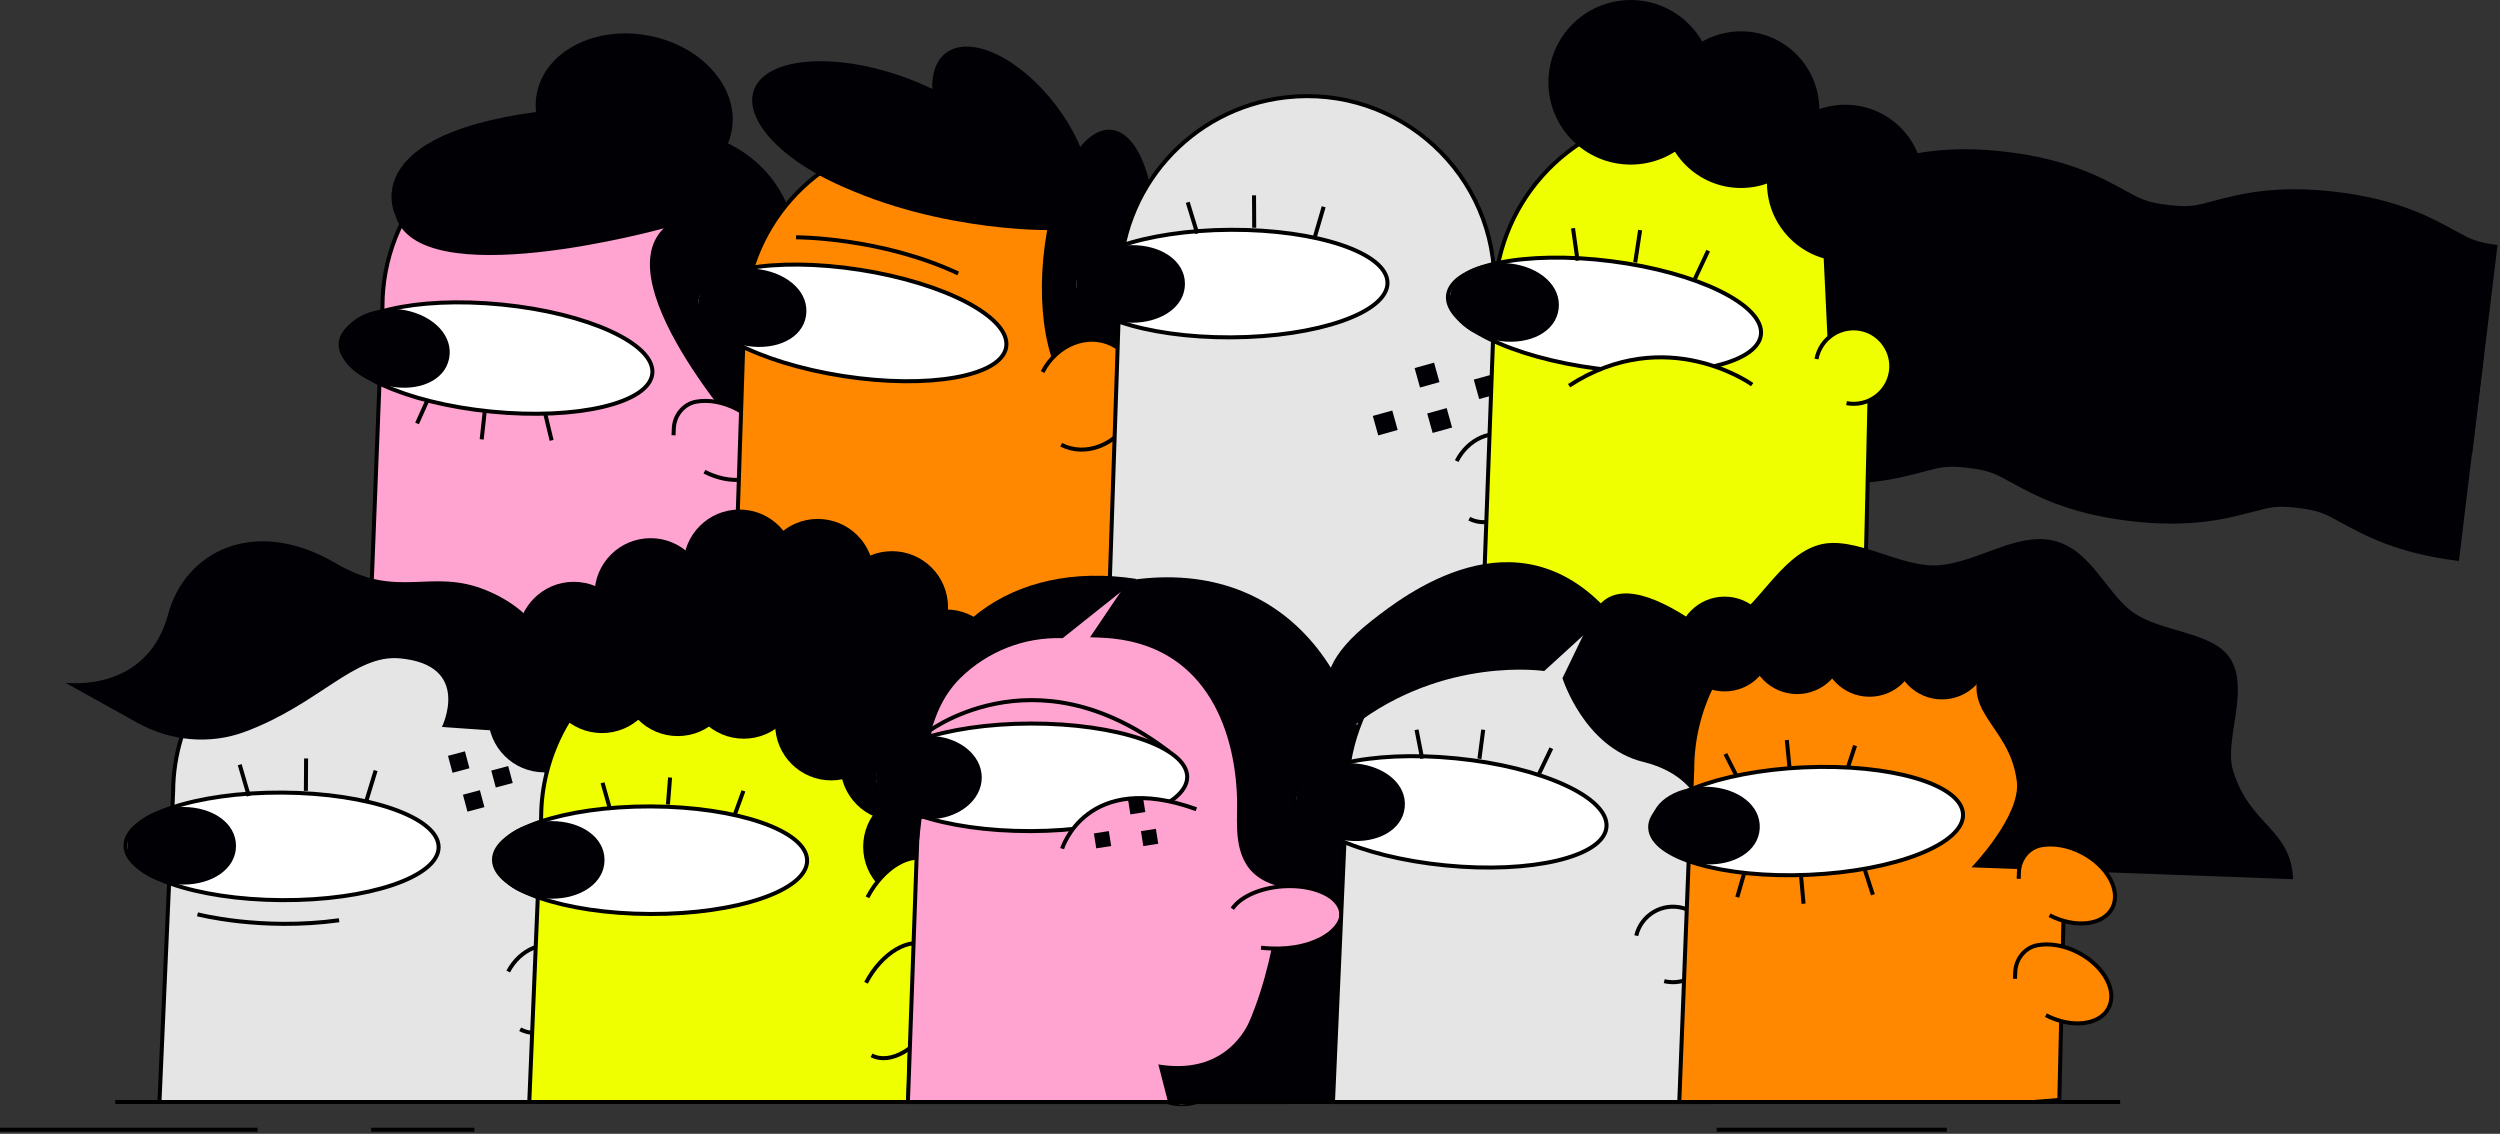 <svg xmlns="http://www.w3.org/2000/svg" width="807" height="366" viewBox="0 0 807 366" fill="none"><rect x="0" y="0" width="807" height="366" fill="#333333" stroke="none"/><g clip-path="url(#clip0_361_1540)"><path d="M241.97 205.6L244.36 101.07C245.71 64.18 213.98 34.71 177.29 38.76C146.65 42.14 123.47 68.03 123.46 98.85L118.93 215.32" fill="#FFA4D0"></path><path d="M241.97 205.6L244.36 101.07C245.71 64.18 213.98 34.71 177.29 38.76C146.65 42.14 123.47 68.03 123.46 98.85L118.93 215.32" stroke="black" stroke-width="1.3" stroke-miterlimit="10"></path><path d="M210.572 120.577C211.519 111.036 189.77 101.066 161.994 98.308C134.218 95.551 110.934 101.049 109.986 110.59C109.039 120.131 130.788 130.101 158.564 132.859C186.34 135.616 209.624 130.117 210.572 120.577Z" fill="white" stroke="black" stroke-width="1.3" stroke-miterlimit="10"></path><path d="M156.5 132.54L155.49 141.83" stroke="black" stroke-width="1.3" stroke-miterlimit="10"></path><path d="M138.07 129.02L134.62 136.69" stroke="black" stroke-width="1.3" stroke-miterlimit="10"></path><path d="M175.99 133.52L178.06 142.16" stroke="black" stroke-width="1.3" stroke-miterlimit="10"></path><path d="M144.96 115.79C143.49 123.07 134.8 126.53 125.55 124.66C116.31 122.79 108.57 117.01 110.05 109.73C111.52 102.45 121.65 98.28 130.89 100.15C140.13 102.02 146.43 108.51 144.96 115.79Z" fill="#000005"></path><path d="M127.52 69.21C127.52 69.21 113.16 40.319 186.3 34.77C186.3 34.77 193.38 42.609 218.69 41.55C218.69 41.55 287.75 45.41 243.21 144.64C243.21 144.64 195.26 92.309 214.23 73.71C214.23 73.71 134.63 95.809 127.53 69.21H127.52Z" fill="#000005"></path><path d="M227.39 152.259C235.67 156.559 244.73 155.529 247.62 149.959C250.52 144.389 246.16 136.379 237.88 132.069C233.33 129.699 228.54 128.949 224.67 129.679C220.56 130.449 217.66 134.159 217.5 138.339L217.42 140.509" fill="#FFA4D0"></path><path d="M227.39 152.259C235.67 156.559 244.73 155.529 247.62 149.959C250.52 144.389 246.16 136.379 237.88 132.069C233.33 129.699 228.54 128.949 224.67 129.679C220.56 130.449 217.66 134.159 217.5 138.339L217.42 140.509" stroke="black" stroke-width="1.3" stroke-miterlimit="10"></path><path d="M236.161 42.316C238.793 28.65 226.849 14.86 209.484 11.516C192.119 8.172 175.909 16.54 173.277 30.207C170.645 43.873 182.589 57.663 199.954 61.007C217.319 64.351 233.53 55.983 236.161 42.316Z" fill="#000005"></path><path d="M360.52 171.05C360.52 171.05 400.62 96.11 373.03 75.38L366.57 90.02L358.09 132.73L360.52 171.05Z" fill="#000005"></path><path d="M236.33 221.36L240.13 104.86C239.95 74.04 262.97 48.01 293.58 44.43C330.24 40.15 362.15 69.42 361.04 106.32L359.3 210.86" fill="#FF8800"></path><path d="M236.33 221.36L240.13 104.86C239.95 74.04 262.97 48.01 293.58 44.43C330.24 40.15 362.15 69.42 361.04 106.32L359.3 210.86" stroke="black" stroke-width="1.3" stroke-miterlimit="10"></path><path d="M324.801 112.002C326.274 102.528 305.11 91.371 277.529 87.081C249.948 82.792 226.395 86.995 224.921 96.468C223.448 105.942 244.612 117.099 272.193 121.389C299.774 125.678 323.327 121.476 324.801 112.002Z" fill="white" stroke="black" stroke-width="1.3" stroke-miterlimit="10"></path><path d="M260.18 101.951C259.04 109.291 250.57 113.141 241.25 111.691C231.93 110.241 224.36 104.031 225.5 96.691C226.64 89.351 236.04 85.511 245.36 86.961C254.68 88.411 261.32 94.611 260.18 101.951Z" fill="#000005"></path><path d="M256.96 76.601C256.96 76.601 284.3 76.541 309.3 88.271" stroke="black" stroke-width="1.3" stroke-miterlimit="10"></path><path d="M325.362 57.789C329.005 47.35 313.597 32.478 290.945 24.573C268.294 16.667 246.978 18.721 243.335 29.16C239.691 39.599 255.1 54.47 277.751 62.376C300.402 70.282 321.719 68.228 325.362 57.789Z" fill="#000005"></path><path d="M347.625 72.434C355.515 66.397 352.439 49.121 340.754 33.848C329.068 18.575 313.198 11.088 305.308 17.126C297.417 23.163 300.493 40.439 312.178 55.712C323.864 70.985 339.734 78.472 347.625 72.434Z" fill="#000005"></path><path d="M372.591 86.788C374.814 62.916 368.596 42.818 358.704 41.897C348.811 40.976 338.989 59.58 336.766 83.452C334.543 107.323 340.761 127.422 350.654 128.343C360.547 129.264 370.368 110.659 372.591 86.788Z" fill="#000005"></path><path d="M338.04 74.26C338.04 74.26 296.97 74.79 262.67 55.52L304.27 47.62L343.26 61.64L338.04 74.26Z" fill="#000005"></path><path d="M336.55 120.09C341.12 111.17 351.22 107.2 359.1 111.24C366.98 115.28 369.67 125.78 365.1 134.71C360.53 143.63 350.43 147.6 342.55 143.56" fill="#FF8800"></path><path d="M336.55 120.09C341.12 111.17 351.22 107.2 359.1 111.24C366.98 115.28 369.67 125.78 365.1 134.71C360.53 143.63 350.43 147.6 342.55 143.56" stroke="black" stroke-width="1.3" stroke-miterlimit="10"></path><path d="M357.54 208.31L361.46 91.81C361.31 60.99 384.36 34.98 414.98 31.44C451.65 27.2 483.53 56.5 482.38 93.4L480.16 271.49" fill="#E5E5E5"></path><path d="M357.54 208.31L361.46 91.81C361.31 60.99 384.36 34.98 414.98 31.44C451.65 27.2 483.53 56.5 482.38 93.4L480.16 271.49" stroke="black" stroke-width="1.3" stroke-miterlimit="10"></path><path d="M470.22 148.83C473.93 141.6 481.75 138.22 487.7 141.27C493.64 144.32 495.46 152.65 491.75 159.88C488.04 167.11 480.22 170.49 474.27 167.44" fill="#E5E5E5"></path><path d="M470.22 148.83C473.93 141.6 481.75 138.22 487.7 141.27C493.64 144.32 495.46 152.65 491.75 159.88C488.04 167.11 480.22 170.49 474.27 167.44" stroke="black" stroke-width="1.3" stroke-miterlimit="10"></path><path d="M397.427 108.897C425.339 108.761 447.929 100.878 447.882 91.291C447.835 81.703 425.17 74.041 397.258 74.178C369.345 74.314 346.756 82.197 346.803 91.785C346.85 101.372 369.515 109.034 397.427 108.897Z" fill="white" stroke="black" stroke-width="1.3" stroke-miterlimit="10"></path><path d="M382.5 91.57C382.54 99 374.93 104.13 365.5 104.18C356.07 104.23 347.45 99.16 347.41 91.73C347.37 84.3 355.91 79.18 365.34 79.13C374.77 79.08 382.46 84.14 382.5 91.57Z" fill="#000005"></path><path d="M404.8 63.06L404.86 73.52" stroke="black" stroke-width="1.3" stroke-miterlimit="10"></path><path d="M427.28 66.74L424.33 76.84" stroke="black" stroke-width="1.3" stroke-miterlimit="10"></path><path d="M383.4 65.301L386.48 75.371" stroke="black" stroke-width="1.3" stroke-miterlimit="10"></path><path d="M477.477 128.817L483.759 127.069L482.011 120.788L475.729 122.536L477.477 128.817Z" fill="#000005"></path><path d="M462.452 139.754L468.734 138.006L466.986 131.725L460.705 133.472L462.452 139.754Z" fill="#000005"></path><path d="M458.379 125.093L464.66 123.345L462.912 117.063L456.631 118.811L458.379 125.093Z" fill="#000005"></path><path d="M444.891 140.545L451.172 138.797L449.424 132.516L443.143 134.263L444.891 140.545Z" fill="#000005"></path><path d="M176.78 258.32L176.61 264.55L176.59 265.09L175.89 290V290.38L175.47 305.15L174.75 330.44L174.67 333.25L174.04 355.73H51.47L54.58 285.13V285.03L55.66 260.71V260.61L55.89 255.46C55.92 249.48 56.83 243.69 58.5 238.21C65.39 215.48 85.33 198.24 110.03 195.65H110.04C113.31 195.31 116.54 195.23 119.71 195.4C134.58 196.19 148.11 202.43 158.27 212.21C160.12 213.98 161.86 215.88 163.47 217.89C167.97 223.47 171.5 229.86 173.79 236.82C175.1 240.8 176.02 244.96 176.48 249.27V249.3C176.8 252.24 176.9 255.26 176.77 258.32H176.78Z" fill="#E5E5E5" stroke="black" stroke-width="1.3" stroke-miterlimit="10"></path><path d="M164.05 313.61C167.83 306.42 175.7 303.12 181.61 306.24C187.52 309.35 189.25 317.7 185.46 324.89C181.68 332.08 173.81 335.38 167.9 332.26" fill="#E5E5E5"></path><path d="M164.05 313.61C167.83 306.42 175.7 303.12 181.61 306.24C187.52 309.35 189.25 317.7 185.46 324.89C181.68 332.08 173.81 335.38 167.9 332.26" stroke="black" stroke-width="1.3" stroke-miterlimit="10"></path><path d="M141.583 273.49C141.637 263.902 119.053 256.004 91.141 255.848C63.229 255.692 40.559 263.338 40.505 272.925C40.451 282.513 63.035 290.412 90.947 290.567C118.859 290.723 141.53 283.077 141.583 273.49Z" fill="white" stroke="black" stroke-width="1.3" stroke-miterlimit="10"></path><path d="M76.18 273.11C76.14 280.54 68.44 285.59 59.01 285.54C49.58 285.49 41.06 280.37 41.1 272.94C41.14 265.51 49.77 260.44 59.2 260.49C68.63 260.54 76.22 265.68 76.18 273.11Z" fill="#000005"></path><path d="M98.81 244.83L98.74 255.29" stroke="black" stroke-width="1.3" stroke-miterlimit="10"></path><path d="M121.25 248.74L118.17 258.82" stroke="black" stroke-width="1.3" stroke-miterlimit="10"></path><path d="M77.38 246.84L80.33 256.95" stroke="black" stroke-width="1.3" stroke-miterlimit="10"></path><path d="M150.897 262.004L156.366 260.544L154.906 255.076L149.437 256.536L150.897 262.004Z" fill="#000005"></path><path d="M160.042 254.208L165.51 252.748L164.05 247.28L158.581 248.74L160.042 254.208Z" fill="#000005"></path><path d="M146.071 249.453L151.54 247.993L150.08 242.525L144.611 243.985L146.071 249.453Z" fill="#000005"></path><path d="M63.75 295.14C63.75 295.14 84.32 300.52 109.46 297.06L63.75 295.14Z" fill="#E5E5E5"></path><path d="M63.75 295.14C63.75 295.14 84.32 300.52 109.46 297.06" stroke="black" stroke-width="1.3" stroke-miterlimit="10"></path><path d="M184.71 323.08C185.48 323.64 186.23 324.28 186.95 325.01C191.25 329.36 192.65 334.94 190.08 337.49C187.5 340.04 181.93 338.58 177.63 334.24C173.33 329.89 171.93 324.31 174.5 321.76" stroke="black" stroke-width="1.3" stroke-miterlimit="10"></path><path d="M44.45 233.36L21.08 220.38C21.08 220.38 47.36 224.04 54.28 198.27C59.7 178.07 82.12 166.36 108.48 181.88C128.57 193.71 138.99 183.17 156.96 190.54C177.15 198.83 184.23 216.91 175.44 236.94L142.65 234.67C142.65 234.67 152.55 214.61 128.97 212.51C114.34 211.21 102.93 227.4 78.98 236.25C67.65 240.44 55.02 239.23 44.46 233.36H44.45Z" fill="#000005"></path><path d="M793.74 181.08L801.92 113.63C795.12 112.81 793.23 111.77 788.2 109.01C780.44 104.75 769.81 98.93 750.01 96.52C730.2 94.12 718.49 97.24 709.93 99.51C704.38 100.99 702.3 101.54 695.5 100.71C688.7 99.89 686.82 98.85 681.79 96.09C674.03 91.83 663.39 86 643.59 83.6C623.79 81.2 612.07 84.31 603.52 86.59C597.98 88.07 595.9 88.62 589.1 87.79L580.91 155.24C600.7 157.64 612.43 154.53 620.98 152.25C626.52 150.78 628.59 150.22 635.4 151.05C642.2 151.87 644.08 152.91 649.11 155.67C656.87 159.93 667.51 165.76 687.31 168.16C707.11 170.57 718.82 167.45 727.38 165.17C732.93 163.69 735.01 163.15 741.81 163.97C748.61 164.79 750.49 165.83 755.53 168.59C763.29 172.85 773.93 178.68 793.73 181.08H793.74Z" fill="#000005"></path><path d="M798.01 146.52L806.2 79.07C799.4 78.25 797.51 77.21 792.48 74.45C784.72 70.19 774.08 64.36 754.28 61.96C734.48 59.56 722.76 62.67 714.2 64.95C708.66 66.43 706.58 66.98 699.77 66.15C692.97 65.32 691.09 64.29 686.06 61.53C678.3 57.27 667.67 51.44 647.87 49.04C628.07 46.64 616.35 49.76 607.8 52.03C602.26 53.51 600.19 54.06 593.38 53.23L585.19 120.68C604.98 123.08 616.71 119.97 625.26 117.69C630.8 116.22 632.87 115.67 639.68 116.49C646.48 117.31 648.36 118.35 653.39 121.11C661.15 125.37 671.78 131.2 691.58 133.6C711.39 136 723.1 132.88 731.66 130.61C737.21 129.13 739.28 128.59 746.09 129.41C752.89 130.23 754.77 131.27 759.81 134.03C767.57 138.29 778.21 144.12 798.01 146.52Z" fill="#000005"></path><path d="M478.08 214.68L482.41 97.37C482.36 66.33 505.66 40.22 536.5 36.75C573.44 32.6 605.45 62.22 604.17 99.37L600.72 248.5" fill="#F0FF00"></path><path d="M478.08 214.68L482.41 97.37C482.36 66.33 505.66 40.22 536.5 36.75C573.44 32.6 605.45 62.22 604.17 99.37L600.72 248.5" stroke="black" stroke-width="1.3" stroke-miterlimit="10"></path><path d="M568.419 108.1C569.641 98.524 548.025 87.877 520.14 84.32C492.255 80.763 468.659 85.642 467.437 95.218C466.216 104.794 487.831 115.441 515.716 118.999C543.601 122.556 567.197 117.677 568.419 108.1Z" fill="white" stroke="black" stroke-width="1.3" stroke-miterlimit="10"></path><path d="M503.12 99.78C502.17 107.2 493.79 111.32 484.37 110.11C474.95 108.91 467.13 102.82 468.07 95.4C469.02 87.98 478.33 83.89 487.75 85.09C497.17 86.29 504.06 92.35 503.12 99.78Z" fill="#000005"></path><path d="M529.43 74.28L527.84 84.72" stroke="black" stroke-width="1.3" stroke-miterlimit="10"></path><path d="M551.39 80.93L546.83 90.62" stroke="black" stroke-width="1.3" stroke-miterlimit="10"></path><path d="M507.77 73.67L509.24 84.13" stroke="black" stroke-width="1.3" stroke-miterlimit="10"></path><path d="M561.99 60.68C575.952 60.68 587.27 49.362 587.27 35.4C587.27 21.438 575.952 10.12 561.99 10.12C548.028 10.12 536.71 21.438 536.71 35.4C536.71 49.362 548.028 60.68 561.99 60.68Z" fill="#000005"></path><path d="M595.66 84.37C609.622 84.37 620.94 73.051 620.94 59.09C620.94 45.128 609.622 33.81 595.66 33.81C581.698 33.81 570.38 45.128 570.38 59.09C570.38 73.051 581.698 84.37 595.66 84.37Z" fill="#000005"></path><path d="M526.39 53.13C541.059 53.13 552.95 41.238 552.95 26.57C552.95 11.901 541.059 0.01 526.39 0.01C511.721 0.01 499.83 11.901 499.83 26.57C499.83 41.238 511.721 53.13 526.39 53.13Z" fill="#000005"></path><path d="M588.16 72.48L590.26 116.229L607.06 116.309L605.43 82.389L588.16 72.48Z" fill="#000005"></path><path d="M586.36 115.9C587.65 109.13 594.29 104.75 601.07 106.3C607.19 107.7 611.32 113.77 610.38 119.98C609.34 126.85 602.82 131.43 596.06 130.14" fill="#F0FF00"></path><path d="M586.36 115.9C587.65 109.13 594.29 104.75 601.07 106.3C607.19 107.7 611.32 113.77 610.38 119.98C609.34 126.85 602.82 131.43 596.06 130.14" stroke="black" stroke-width="1.3" stroke-miterlimit="10"></path><path d="M565.6 124.15C565.6 124.15 537.84 104.1 506.5 124.5L565.6 124.15Z" fill="#F0FF00"></path><path d="M565.6 124.15C565.6 124.15 537.84 104.1 506.5 124.5" stroke="black" stroke-width="1.3" stroke-miterlimit="10"></path><path d="M301.83 320.679C311.826 320.679 319.93 312.576 319.93 302.579C319.93 292.583 311.826 284.479 301.83 284.479C291.834 284.479 283.73 292.583 283.73 302.579C283.73 312.576 291.834 320.679 301.83 320.679Z" fill="#000005"></path><path d="M317.33 303.179C327.326 303.179 335.43 295.076 335.43 285.079C335.43 275.083 327.326 266.979 317.33 266.979C307.334 266.979 299.23 275.083 299.23 285.079C299.23 295.076 307.334 303.179 317.33 303.179Z" fill="#000005"></path><path d="M323.26 280.72C333.256 280.72 341.36 272.616 341.36 262.62C341.36 252.623 333.256 244.52 323.26 244.52C313.264 244.52 305.16 252.623 305.16 262.62C305.16 272.616 313.264 280.72 323.26 280.72Z" fill="#000005"></path><path d="M175.7 249.319C185.696 249.319 193.8 241.215 193.8 231.219C193.8 221.223 185.696 213.119 175.7 213.119C165.704 213.119 157.6 221.223 157.6 231.219C157.6 241.215 165.704 249.319 175.7 249.319Z" fill="#000005"></path><path d="M295.6 263.909V264.039C295.6 264.829 295.58 265.649 295.55 266.439L295.42 271.679L295.28 276.899L295.06 285.789L294.91 291.339L294.58 304.519L294.42 310.529L294.21 318.999L293.73 337.619L293.71 338.319L293.27 355.729H170.85L171.78 333.379L172.93 305.739L173.6 289.709V289.619H173.61L174.62 265.279V265.189L174.68 263.879C174.69 258.859 175.32 253.979 176.5 249.299C176.5 249.289 176.5 249.279 176.51 249.269C177.97 243.439 180.29 237.919 183.33 232.889C185.42 229.419 187.85 226.179 190.57 223.209C190.85 222.889 191.14 222.579 191.45 222.269C194.47 219.099 197.85 216.239 201.53 213.779C201.57 213.749 201.61 213.719 201.66 213.689C203.49 212.469 205.4 211.349 207.37 210.339C207.69 210.169 208.02 209.999 208.34 209.829H208.35C208.83 209.589 209.32 209.369 209.8 209.129C210.74 208.709 211.67 208.289 212.63 207.919H212.64C215.8 206.649 219.09 205.639 222.5 204.919H222.51C224.36 204.519 226.23 204.209 228.14 203.989H228.15C228.32 203.969 228.5 203.949 228.68 203.929C230.14 203.779 231.6 203.669 233.04 203.619H233.17C233.87 203.589 234.55 203.579 235.24 203.579C235.81 203.579 236.36 203.589 236.93 203.609C238.65 203.649 240.35 203.769 242.03 203.959C243.29 204.099 244.55 204.279 245.79 204.509C247.4 204.789 248.96 205.149 250.52 205.549H250.53C253.7 206.389 256.76 207.469 259.71 208.779C260.32 209.049 260.92 209.339 261.52 209.619C265.22 211.419 268.7 213.579 271.94 216.069C271.95 216.069 271.95 216.079 271.95 216.079C272.81 216.739 273.64 217.409 274.46 218.109C275.51 219.009 276.53 219.939 277.51 220.909C278.02 221.389 278.5 221.899 278.97 222.409C279.56 223.019 280.12 223.629 280.68 224.269C282.11 225.909 283.47 227.629 284.73 229.429C285.29 230.229 285.83 231.039 286.34 231.849C287.85 234.209 289.18 236.699 290.34 239.279C290.41 239.429 290.48 239.579 290.54 239.739C290.75 240.199 290.94 240.669 291.15 241.139C291.49 241.989 291.83 242.859 292.14 243.739C293.46 247.449 294.43 251.319 295.01 255.329C295.36 257.759 295.58 260.259 295.62 262.789C295.64 263.159 295.64 263.539 295.64 263.909H295.6Z" fill="#F0FF00" stroke="black" stroke-width="1.3" stroke-miterlimit="10"></path><path d="M260.538 277.832C260.568 268.244 237.965 260.401 210.053 260.313C182.141 260.225 159.489 267.926 159.459 277.514C159.428 287.102 182.031 294.945 209.944 295.033C237.856 295.12 260.508 287.419 260.538 277.832Z" fill="white" stroke="black" stroke-width="1.3" stroke-miterlimit="10"></path><path d="M195.14 277.63C195.12 285.06 187.45 290.13 178.02 290.1C168.59 290.07 160.03 284.95 160.05 277.52C160.07 270.09 168.67 265.02 178.1 265.05C187.53 265.08 195.16 270.2 195.14 277.63Z" fill="#000005"></path><path d="M216.3 250.979L215.61 259.679" stroke="black" stroke-width="1.3" stroke-miterlimit="10"></path><path d="M239.98 255.289L237.09 263.239" stroke="black" stroke-width="1.3" stroke-miterlimit="10"></path><path d="M194.5 252.689L196.97 261.369" stroke="black" stroke-width="1.3" stroke-miterlimit="10"></path><path d="M218.79 237.609C228.786 237.609 236.89 229.506 236.89 219.509C236.89 209.513 228.786 201.409 218.79 201.409C208.794 201.409 200.69 209.513 200.69 219.509C200.69 229.506 208.794 237.609 218.79 237.609Z" fill="#000005"></path><path d="M194.32 236.639C204.316 236.639 212.42 228.536 212.42 218.539C212.42 208.543 204.316 200.439 194.32 200.439C184.324 200.439 176.22 208.543 176.22 218.539C176.22 228.536 184.324 236.639 194.32 236.639Z" fill="#000005"></path><path d="M240.08 238.449C250.076 238.449 258.18 230.345 258.18 220.349C258.18 210.353 250.076 202.249 240.08 202.249C230.084 202.249 221.98 210.353 221.98 220.349C221.98 230.345 230.084 238.449 240.08 238.449Z" fill="#000005"></path><path d="M268.32 251.91C278.316 251.91 286.42 243.806 286.42 233.81C286.42 223.814 278.316 215.71 268.32 215.71C258.324 215.71 250.22 223.814 250.22 233.81C250.22 243.806 258.324 251.91 268.32 251.91Z" fill="#000005"></path><path d="M289.36 265.019C299.356 265.019 307.46 256.916 307.46 246.919C307.46 236.923 299.356 228.819 289.36 228.819C279.364 228.819 271.26 236.923 271.26 246.919C271.26 256.916 279.364 265.019 289.36 265.019Z" fill="#000005"></path><path d="M185.21 224.01C195.206 224.01 203.31 215.906 203.31 205.91C203.31 195.913 195.206 187.81 185.21 187.81C175.214 187.81 167.11 195.913 167.11 205.91C167.11 215.906 175.214 224.01 185.21 224.01Z" fill="#000005"></path><path d="M210.01 209.92C220.006 209.92 228.11 201.816 228.11 191.82C228.11 181.823 220.006 173.72 210.01 173.72C200.014 173.72 191.91 181.823 191.91 191.82C191.91 201.816 200.014 209.92 210.01 209.92Z" fill="#000005"></path><path d="M248.62 212.569C258.616 212.569 266.72 204.465 266.72 194.469C266.72 184.473 258.616 176.369 248.62 176.369C238.624 176.369 230.52 184.473 230.52 194.469C230.52 204.465 238.624 212.569 248.62 212.569Z" fill="#000005"></path><path d="M278.8 222.41C288.796 222.41 296.9 214.306 296.9 204.31C296.9 194.314 288.796 186.21 278.8 186.21C268.804 186.21 260.7 194.314 260.7 204.31C260.7 214.306 268.804 222.41 278.8 222.41Z" fill="#000005"></path><path d="M298.57 244.92C308.566 244.92 316.67 236.816 316.67 226.82C316.67 216.823 308.566 208.72 298.57 208.72C288.574 208.72 280.47 216.823 280.47 226.82C280.47 236.816 288.574 244.92 298.57 244.92Z" fill="#000005"></path><path d="M300.43 272.38C310.426 272.38 318.53 264.276 318.53 254.28C318.53 244.283 310.426 236.18 300.43 236.18C290.434 236.18 282.33 244.283 282.33 254.28C282.33 264.276 290.434 272.38 300.43 272.38Z" fill="#000005"></path><path d="M260.24 233.479C270.236 233.479 278.34 225.376 278.34 215.379C278.34 205.383 270.236 197.279 260.24 197.279C250.244 197.279 242.14 205.383 242.14 215.379C242.14 225.376 250.244 233.479 260.24 233.479Z" fill="#000005"></path><path d="M223.93 221.189C233.926 221.189 242.03 213.086 242.03 203.089C242.03 193.093 233.926 184.989 223.93 184.989C213.934 184.989 205.83 193.093 205.83 203.089C205.83 213.086 213.934 221.189 223.93 221.189Z" fill="#000005"></path><path d="M296.73 291.429C306.726 291.429 314.83 283.326 314.83 273.329C314.83 263.333 306.726 255.229 296.73 255.229C286.734 255.229 278.63 263.333 278.63 273.329C278.63 283.326 286.734 291.429 296.73 291.429Z" fill="#000005"></path><path d="M315.2 282.41C325.196 282.41 333.3 274.306 333.3 264.31C333.3 254.314 325.196 246.21 315.2 246.21C305.204 246.21 297.1 254.314 297.1 264.31C297.1 274.306 305.204 282.41 315.2 282.41Z" fill="#000005"></path><path d="M316.17 258.09C326.166 258.09 334.27 249.986 334.27 239.99C334.27 229.993 326.166 221.89 316.17 221.89C306.174 221.89 298.07 229.993 298.07 239.99C298.07 249.986 306.174 258.09 316.17 258.09Z" fill="#000005"></path><path d="M305.31 232.929C315.306 232.929 323.41 224.826 323.41 214.829C323.41 204.833 315.306 196.729 305.31 196.729C295.314 196.729 287.21 204.833 287.21 214.829C287.21 224.826 295.314 232.929 305.31 232.929Z" fill="#000005"></path><path d="M287.93 214.12C297.926 214.12 306.03 206.016 306.03 196.02C306.03 186.024 297.926 177.92 287.93 177.92C277.934 177.92 269.83 186.024 269.83 196.02C269.83 206.016 277.934 214.12 287.93 214.12Z" fill="#000005"></path><path d="M263.97 203.71C273.966 203.71 282.07 195.606 282.07 185.61C282.07 175.613 273.966 167.51 263.97 167.51C253.974 167.51 245.87 175.613 245.87 185.61C245.87 195.606 253.974 203.71 263.97 203.71Z" fill="#000005"></path><path d="M238.69 200.679C248.686 200.679 256.79 192.576 256.79 182.579C256.79 172.583 248.686 164.479 238.69 164.479C228.694 164.479 220.59 172.583 220.59 182.579C220.59 192.576 228.694 200.679 238.69 200.679Z" fill="#000005"></path><path d="M280.01 289.649C285.12 279.899 294.19 274.579 300.28 277.769C306.37 280.959 307.16 291.449 302.06 301.199C296.95 310.949 287.88 316.269 281.79 313.079" fill="#F0FF00"></path><path d="M280.01 289.649C285.12 279.899 294.19 274.579 300.28 277.769C306.37 280.959 307.16 291.449 302.06 301.199C296.95 310.949 287.88 316.269 281.79 313.079" stroke="black" stroke-width="1.3" stroke-miterlimit="10"></path><path d="M279.55 317.23C284.66 307.48 293.73 302.16 299.82 305.35C305.91 308.54 306.7 319.03 301.6 328.78C296.49 338.53 287.42 343.85 281.33 340.66" fill="#F0FF00"></path><path d="M279.55 317.23C284.66 307.48 293.73 302.16 299.82 305.35C305.91 308.54 306.7 319.03 301.6 328.78C296.49 338.53 287.42 343.85 281.33 340.66" stroke="black" stroke-width="1.3" stroke-miterlimit="10"></path><path d="M417.72 253.01L417.06 286.06L416.67 305.95L415.69 355.74H386.27C381.2 357.29 377.04 355.78 377.04 355.78V355.74H293.07L293.7 338.34L293.72 337.63L294.39 319.09L294.7 310.33L294.9 304.49L295.37 291.39L295.57 285.61L295.81 278.83V278.8L295.88 276.86L296.06 271.85L296.33 264.17L296.35 263.61L296.37 263.07L296.65 255.23L296.79 251.15C296.78 249.03 296.89 246.93 297.1 244.86C297.32 242.66 297.67 240.5 298.12 238.36V238.32C298.12 238.32 298.13 238.28 298.13 238.25V238.23C298.13 238.23 298.14 238.2 298.14 238.19C298.19 237.99 298.23 237.8 298.28 237.59C298.31 237.43 298.35 237.28 298.38 237.12C298.4 237.07 298.41 237.01 298.42 236.96C298.48 236.73 298.53 236.51 298.59 236.27C298.92 234.96 299.29 233.66 299.71 232.38C299.73 232.3 299.76 232.21 299.79 232.13C299.79 232.11 299.8 232.1 299.81 232.08C301.81 225.98 304.76 220.29 308.51 215.2C309.06 214.45 309.62 213.71 310.21 212.99C312.98 209.57 316.11 206.44 319.56 203.71C328.18 196.82 338.75 192.22 350.43 190.9C353.04 190.16 355.61 189.66 358.15 189.37C358.66 189.3 359.15 189.25 359.65 189.22C360.79 189.12 361.93 189.06 363.05 189.06C363.22 189.05 363.38 189.05 363.56 189.05C363.8 189.05 364.06 189.05 364.3 189.06C390.47 189.47 411.53 212.16 416.57 238.74C417.47 243.41 417.86 248.2 417.7 253L417.72 253.01Z" fill="#FFA4D0" stroke="black" stroke-width="1.3" stroke-miterlimit="10"></path><path d="M298.24 237.12C298.24 237.12 333.32 208.72 377.4 242.69L298.24 237.12Z" fill="#FFA4D0"></path><path d="M298.24 237.12C298.24 237.12 333.32 208.72 377.4 242.69" stroke="black" stroke-width="1.3" stroke-miterlimit="10"></path><path d="M332.738 268.28C360.65 268.202 383.256 260.366 383.229 250.779C383.202 241.191 360.553 233.482 332.641 233.56C304.729 233.638 282.123 241.473 282.15 251.061C282.176 260.649 304.825 268.358 332.738 268.28Z" fill="white" stroke="black" stroke-width="1.3" stroke-miterlimit="10"></path><path d="M299.867 264.452C309.3 264.425 316.93 258.382 316.91 250.954C316.889 243.526 309.225 237.526 299.792 237.552C290.359 237.578 282.729 243.621 282.75 251.05C282.77 258.478 290.434 264.478 299.867 264.452Z" fill="#000005"></path><path d="M442.66 270.661C442.66 270.771 442.65 270.871 442.64 270.951C442.61 271.811 442.57 271.161 442.52 270.981C442.5 270.921 442.48 270.901 442.46 270.991C442.44 271.071 442.42 271.271 442.39 271.661C442.33 272.511 442.26 273.521 442.18 274.701C441.27 288.581 439.28 324.491 440.74 355.721H387.16C387.3 355.571 387.44 355.421 387.56 355.271C394.32 347.771 399.29 339.161 402.94 330.611C403.7 328.861 404.38 327.121 405.03 325.401C405.03 325.391 405.04 325.381 405.04 325.371C407.56 318.561 409.29 311.971 410.5 306.191C412.76 295.211 413.09 287.161 413.12 286.211V286.121C400.44 283.131 399.28 273.091 399.28 264.881C399.28 262.931 399.35 261.091 399.34 259.471C399.28 248.901 397.14 235.921 390.65 225.371C384.6 215.541 374.8 207.831 359.41 206.141C358.83 206.071 358.24 206.011 357.64 205.971C356.78 205.901 355.9 205.851 355.01 205.821L351.86 205.711L357.95 196.681L359.6 194.241L361.64 191.221L363.09 189.071L363.12 189.021L366.89 187.041L367.04 186.961C370.41 186.551 373.68 186.351 376.83 186.351C400.83 186.351 418.59 197.861 429.6 215.551C433 221.041 435.77 227.121 437.86 233.631C438.02 234.141 438.18 234.641 438.33 235.161C439.3 238.371 440.11 241.681 440.76 245.071C440.88 245.731 441 246.381 441.12 247.041C441.38 248.601 441.62 250.161 441.82 251.751C442.61 257.891 442.88 264.221 442.66 270.681V270.661Z" fill="#000005"></path><path d="M404.06 328.17L401.27 336.36C397.95 348.3 392.45 353.32 387.54 355.27C387.11 355.45 386.68 355.6 386.27 355.72C381.2 357.27 377.04 355.76 377.04 355.76V355.72L373.91 343.6C391.54 346.48 399.59 336.96 402.92 330.61C403.39 329.72 403.77 328.89 404.06 328.17Z" fill="#000005"></path><path d="M405.01 325.4C404.96 325.61 404.69 326.66 404.06 328.17L405.01 325.4Z" fill="#000005"></path><path d="M407.06 305.921C423.2 307.751 433.34 300.411 432.97 294.891C432.6 289.371 424.17 285.441 414.13 286.111C406.61 286.621 400.32 289.571 397.8 293.341" fill="#FFA4D0"></path><path d="M407.06 305.921C423.2 307.751 433.34 300.411 432.97 294.891C432.6 289.371 424.17 285.441 414.13 286.111C406.61 286.621 400.32 289.571 397.8 293.341" stroke="black" stroke-width="1.3" stroke-miterlimit="10"></path><path d="M300.86 234.81L295.56 281.02L296.09 237.18C297.19 204.47 325.72 180.42 367.02 186.9L343.03 206C330.58 205.58 318.67 210.34 309.99 218.89C306.32 222.51 303.64 227.01 301.91 231.86L300.86 234.8V234.81Z" fill="#000005"></path><path d="M342.85 273.95C342.85 273.95 350.65 248.39 386.19 261.22L342.85 273.95Z" fill="#FFA4D0"></path><path d="M342.85 273.95C342.85 273.95 350.65 248.39 386.19 261.22" stroke="black" stroke-width="1.3" stroke-miterlimit="10"></path><path d="M353.87 273.849L358.69 273.088L357.93 268.268L353.109 269.028L353.87 273.849Z" fill="#000005"></path><path d="M364.885 262.891L369.705 262.13L368.945 257.31L364.124 258.07L364.885 262.891Z" fill="#000005"></path><path d="M369.06 273.119L373.88 272.358L373.119 267.538L368.299 268.299L369.06 273.119Z" fill="#000005"></path><path d="M555.59 258.32L555.49 262L555.02 278.8L554.97 280.59L554.28 305.16L553.56 330.46L553.48 333.26L552.85 355.74H430.28L432.91 296V295.97L432.96 294.83V294.81L433.98 271.85L434 271.23L434.7 255.47C434.71 253.06 434.87 250.66 435.15 248.32C435.24 247.64 435.33 247 435.44 246.34C435.45 246.22 435.47 246.09 435.5 245.97C436.1 242.24 437.06 238.63 438.32 235.16C438.64 234.27 438.98 233.4 439.34 232.53C446.36 215.72 460.76 202.67 478.71 197.61C479.49 197.39 480.29 197.19 481.08 197C483.61 196.39 486.19 195.94 488.84 195.67C491 195.44 493.15 195.33 495.28 195.33C501.9 195.33 508.29 196.41 514.27 198.41C515.27 198.74 516.26 199.1 517.24 199.48C531.23 204.99 542.74 215.57 549.41 229.02C550.38 230.98 551.25 233.01 552.01 235.08C553.91 240.29 555.12 245.85 555.5 251.63C555.58 252.59 555.62 253.56 555.63 254.53C555.67 255.78 555.65 257.06 555.6 258.34L555.59 258.32Z" fill="#E5E5E5" stroke="black" stroke-width="1.3" stroke-miterlimit="10"></path><path d="M542.86 313.61C546.64 306.42 554.51 303.12 560.42 306.24C566.33 309.35 568.06 317.7 564.27 324.89C560.49 332.08 552.62 335.38 546.71 332.26" fill="#E5E5E5"></path><path d="M542.86 313.61C546.64 306.42 554.51 303.12 560.42 306.24C566.33 309.35 568.06 317.7 564.27 324.89C560.49 332.08 552.62 335.38 546.71 332.26" stroke="black" stroke-width="1.3" stroke-miterlimit="10"></path><path d="M518.563 267.037C519.506 257.496 497.751 247.537 469.974 244.794C442.197 242.051 418.915 247.562 417.973 257.103C417.03 266.644 438.785 276.603 466.562 279.346C494.339 282.089 517.621 276.578 518.563 267.037Z" fill="white" stroke="black" stroke-width="1.3" stroke-miterlimit="10"></path><path d="M453.45 260.589C452.72 267.979 444.59 272.299 435.2 271.369C425.81 270.439 417.8 264.559 418.53 257.169C419.26 249.779 428.32 245.529 437.71 246.449C447.1 247.369 454.18 253.189 453.45 260.589Z" fill="#000005"></path><path d="M478.78 235.55L477.56 244.94" stroke="black" stroke-width="1.3" stroke-miterlimit="10"></path><path d="M500.77 241.53L496.58 250.25" stroke="black" stroke-width="1.3" stroke-miterlimit="10"></path><path d="M457.26 235.569L459.08 244.879" stroke="black" stroke-width="1.3" stroke-miterlimit="10"></path><path d="M549.296 257.084L555.576 255.407L553.899 249.127L547.619 250.804L549.296 257.084Z" fill="#000005"></path><path d="M538.976 270.694L545.256 269.018L543.579 262.738L537.299 264.414L538.976 270.694Z" fill="#000005"></path><path d="M563.52 323.08C564.29 323.64 565.04 324.28 565.76 325.01C570.06 329.36 571.46 334.94 568.89 337.49C566.31 340.04 560.74 338.58 556.44 334.24C552.14 329.89 550.74 324.31 553.31 321.76" stroke="black" stroke-width="1.3" stroke-miterlimit="10"></path><path d="M519.38 197.51C489.29 164.03 453.39 192.03 442.67 200.44C414.18 222.79 436.88 234.35 436.88 234.35C466.2 211.7 498.47 216.61 498.47 216.61L519.38 197.52V197.51Z" fill="#000005"></path><path d="M504.36 218.89C504.36 218.89 511.33 241.27 530.45 245.95C554.56 251.86 551.6 273.95 551.6 273.95L569.29 219.58C569.29 219.58 526.04 175.38 514.46 198.01L504.37 218.89H504.36Z" fill="#000005"></path><path d="M528.18 302.03C529.78 295.33 536.62 291.26 543.32 293.13C549.37 294.82 553.21 301.07 551.99 307.23C550.64 314.05 543.91 318.32 537.21 316.72" fill="#E5E5E5"></path><path d="M528.18 302.03C529.78 295.33 536.62 291.26 543.32 293.13C549.37 294.82 553.21 301.07 551.99 307.23C550.64 314.05 543.91 318.32 537.21 316.72" stroke="black" stroke-width="1.3" stroke-miterlimit="10"></path><path d="M667.15 250.55L666.63 273.19L666.45 281.08L666.08 297.23L665.89 305.55L665.34 329.6L664.75 355.07L656.57 355.72H542.07L543.58 317.08V317.06L543.6 316.49L543.77 312.08L544.49 293.51L545.09 278.17V277.96L545.99 255V254.75L546.02 254.31L546.25 248.33C546.25 243.39 546.85 238.57 547.98 233.95C548.38 232.27 548.87 230.63 549.41 229C550.17 226.77 551.05 224.59 552.05 222.46C554.08 218.2 556.59 214.2 559.53 210.54C561.37 208.24 563.37 206.08 565.53 204.07C565.53 204.06 565.54 204.06 565.54 204.06C566.32 203.33 567.11 202.64 567.91 201.96C568.59 201.38 569.28 200.83 569.99 200.29C573.45 197.64 577.2 195.36 581.2 193.49C581.21 193.48 581.22 193.48 581.23 193.49C587.06 190.78 593.38 188.96 600.08 188.23C600.77 188.15 601.44 188.09 602.12 188.05C603.71 187.92 605.27 187.86 606.83 187.86C640.56 187.86 668.41 215.93 667.15 250.55Z" fill="#FF8800" stroke="black" stroke-width="1.3" stroke-miterlimit="10"></path><path d="M583.948 282.384C611.833 281.142 634.092 272.371 633.665 262.793C633.239 253.215 610.288 246.457 582.403 247.699C554.518 248.941 532.259 257.712 532.685 267.29C533.112 276.868 556.063 283.626 583.948 282.384Z" fill="white" stroke="black" stroke-width="1.3" stroke-miterlimit="10"></path><path d="M576.78 238.88L577.66 247.71" stroke="black" stroke-width="1.3" stroke-miterlimit="10"></path><path d="M581.3 281.89L582.18 291.72" stroke="black" stroke-width="1.3" stroke-miterlimit="10"></path><path d="M598.82 240.67L596.49 247.74" stroke="black" stroke-width="1.3" stroke-miterlimit="10"></path><path d="M563.12 281.53L560.79 289.61" stroke="black" stroke-width="1.3" stroke-miterlimit="10"></path><path d="M556.95 243.38L560.6 250.55" stroke="black" stroke-width="1.3" stroke-miterlimit="10"></path><path d="M601.92 280.64L604.57 288.83" stroke="black" stroke-width="1.3" stroke-miterlimit="10"></path><path d="M568.04 267.45C567.62 274.87 559.65 279.52 550.23 278.99C540.81 278.46 532.59 272.94 533.01 265.53C533.43 258.11 542.33 253.46 551.75 253.99C561.17 254.52 568.46 260.04 568.04 267.45Z" fill="#000005"></path><path d="M556.71 223.19C565.16 223.19 572.01 216.34 572.01 207.89C572.01 199.44 565.16 192.59 556.71 192.59C548.26 192.59 541.41 199.44 541.41 207.89C541.41 216.34 548.26 223.19 556.71 223.19Z" fill="#000005"></path><path d="M580.1 224.05C588.55 224.05 595.4 217.2 595.4 208.75C595.4 200.3 588.55 193.45 580.1 193.45C571.65 193.45 564.8 200.3 564.8 208.75C564.8 217.2 571.65 224.05 580.1 224.05Z" fill="#000005"></path><path d="M603.49 224.91C611.94 224.91 618.79 218.06 618.79 209.61C618.79 201.16 611.94 194.31 603.49 194.31C595.04 194.31 588.19 201.16 588.19 209.61C588.19 218.06 595.04 224.91 603.49 224.91Z" fill="#000005"></path><path d="M626.88 225.77C635.33 225.77 642.18 218.92 642.18 210.47C642.18 202.02 635.33 195.17 626.88 195.17C618.43 195.17 611.58 202.02 611.58 210.47C611.58 218.92 618.43 225.77 626.88 225.77Z" fill="#000005"></path><path d="M740.21 283.8C739.48 267.25 726.22 266.69 720.79 248.6C717.91 239.02 726.21 222.79 720.02 212.74C714.45 203.7 697.23 204.26 688.03 197.29C679.83 191.08 674.73 177.35 662.97 174.54C651.08 171.69 638.57 181.38 626.05 182.45C613.63 183.51 598.76 172.56 587.09 175.9C574.3 179.56 567.02 197.13 556.83 201.56L639.5 204.6L641.19 211.38C630.86 230.05 648.69 233.03 651.03 252.28C652.38 263.41 636.39 279.98 636.39 279.98L740.22 283.8H740.21Z" fill="#000005"></path><path d="M661.6 295.44C669.88 299.74 678.94 298.71 681.83 293.14C684.73 287.57 680.37 279.56 672.09 275.25C667.54 272.88 662.75 272.13 658.88 272.86C654.77 273.63 651.87 277.34 651.71 281.52L651.63 283.69" fill="#FF8800"></path><path d="M661.6 295.44C669.88 299.74 678.94 298.71 681.83 293.14C684.73 287.57 680.37 279.56 672.09 275.25C667.54 272.88 662.75 272.13 658.88 272.86C654.77 273.63 651.87 277.34 651.71 281.52L651.63 283.69" stroke="black" stroke-width="1.3" stroke-miterlimit="10"></path><path d="M660.41 327.7C668.69 332 677.75 330.97 680.64 325.4C683.54 319.83 679.18 311.82 670.9 307.51C666.35 305.14 661.56 304.39 657.69 305.12C653.58 305.89 650.68 309.6 650.52 313.78L650.44 315.95" fill="#FF8800"></path><path d="M660.41 327.7C668.69 332 677.75 330.97 680.64 325.4C683.54 319.83 679.18 311.82 670.9 307.51C666.35 305.14 661.56 304.39 657.69 305.12C653.58 305.89 650.68 309.6 650.52 313.78L650.44 315.95" stroke="black" stroke-width="1.3" stroke-miterlimit="10"></path><path d="M386.27 355.729C381.2 357.279 377.04 355.769 377.04 355.769V355.729H386.27Z" fill="white"></path><path d="M684.38 355.729H656.58H552.85H542.07H440.73H430.28H417.96H417.88H415.69H387.14H386.27H377.03H293.25H293.07H174.04H170.83H51.47H37.21" stroke="black" stroke-width="1.3" stroke-miterlimit="10"></path><path d="M83.14 364.68H0" stroke="black" stroke-width="1.3" stroke-miterlimit="10"></path><path d="M153.11 364.68H119.8" stroke="black" stroke-width="1.3" stroke-miterlimit="10"></path><path d="M628.44 364.68H554.14" stroke="black" stroke-width="1.3" stroke-miterlimit="10"></path></g><defs><clipPath id="clip0_361_1540"><rect width="806.19" height="365.33" fill="white"></rect></clipPath></defs></svg>